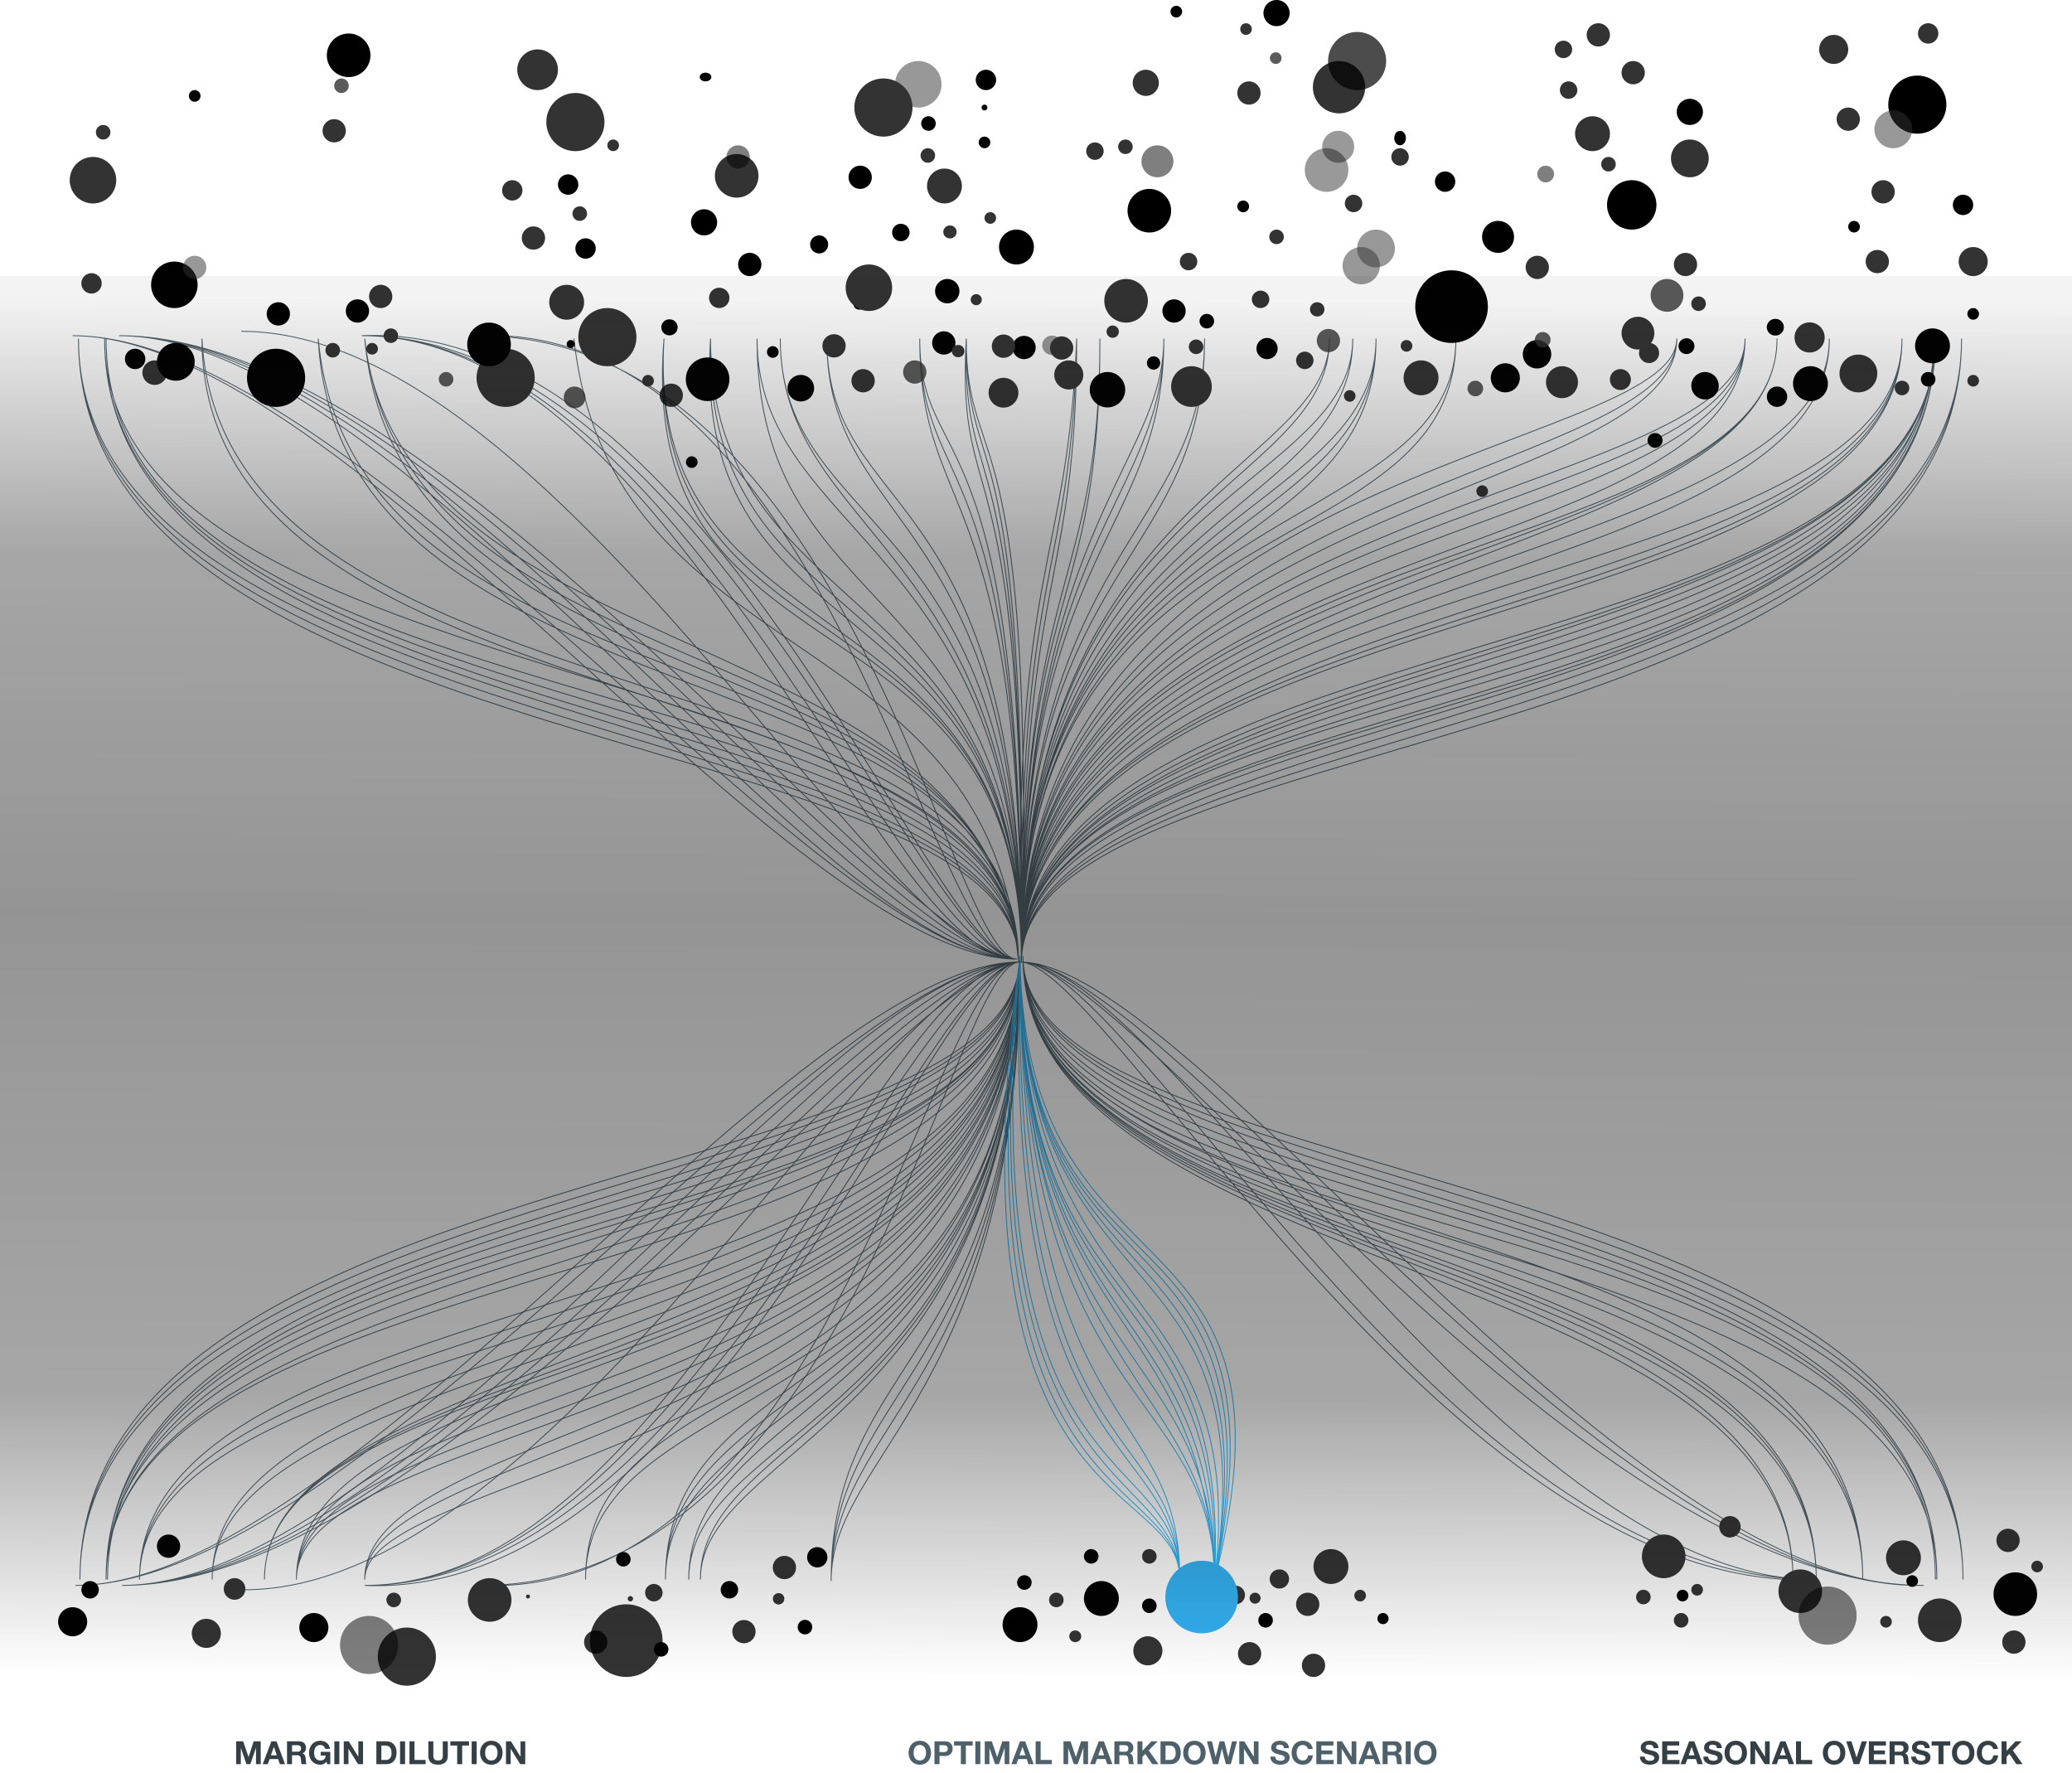 <svg width="713" height="610" fill="none" xmlns="http://www.w3.org/2000/svg"><path d="M27.5 543.5C27.5 397 351 410.5 351 329M27.5 543.5C27.5 402 351 413.5 351 329M27.5 543.5C27.5 407 351 416.5 351 329M36.5 543.5C36.5 403 351 423 351 329M36.5 543.5C36.5 405.5 351 428 351 329M36.5 543.5C36.5 418 351 436.5 351 329M37 543.5c0-136.803 314-109 314-214.5M27.5 543.5C27.5 397 351 410.5 351 329M27.5 543.5C27.5 402 351 413.5 351 329M27.5 543.5C27.5 407 351 416.5 351 329M36.5 543.5C36.5 403 351 423 351 329M36.5 543.5C36.5 405.5 351 428 351 329M36.5 543.5C36.5 418 351 436.5 351 329M37 543.5c0-131 314-109 314-214.5M36.5 543.5C36.5 426 351 440.5 351 329M36.5 543.5C36.5 426.5 351 449 351 329M27.5 543.5C27.5 397 351 410.5 351 329M27.5 543.5C27.5 402 351 413.5 351 329M27.5 543.5C27.5 407 351 416.5 351 329M48 543.5c0-106 303-84.5 303-214.5M48 543.5c0-98 303-81.5 303-214.5m-65 215c0-79.184 65-74.674 65-215m-65 215c0-68.159 65-71.165 65-215m-65 215c0-68.159 65-71.165 65-215m-65 215c0-56.632 65-67.657 65-215m-65 215c0-44.103 65-65.152 65-215M48 543.5c0-92 303-76 303-214.5M48 543.5c0-92 303-76 303-214.5M73 543.5c0-92 278-76 278-214.5M73 543.5C73 461 351 469 351 329M91 543.5C91 461 351 469 351 329M91 543.5c0-82.5 260-68 260-214.5M91 543.5c0-82.5 260-63 260-214.5M102 543.5c0-82.5 249-63 249-214.5M102 543.5C102 470 351 486 351 329M102 543.5C102 478 351 489 351 329M102 543.5c0-58 249-52.5 249-214.5M125.5 543.5c0-58 225.5-52.5 225.5-214.5M125.5 543.5c0-50 225.5-49 225.5-214.5M125.5 543.5c0-50 225.5-49 225.5-214.5M125.5 543.5c0-40 225.5-43 225.5-214.5M201.5 543.5c0-71.5 149.5-51 149.5-214.5M201.5 543.5c0-82 149.5-51 149.5-214.5M229 543.5c0-82 122-58.5 122-214.5M229 543.5C229 471 351 485 351 329M229 543.5C229 480 351 485 351 329M237 543.5C237 480 351 485 351 329M237 543.5c0-53 114-55 114-214.5M241 543.5c0-53 110-55 110-214.5M241 543.5c0-45.5 110-55 110-214.5" stroke="#4E616B" stroke-width=".3"/><path d="M418 543.5c0-98-67-81.5-67-214.5m67 214.5c3-106-67-81.5-67-214.5m67 214.5c5.202-112.353-67.386-81.468-67-214.5m67 214.5c0-82.5-67-71-67-214.5m67 214.5c0-68-67-71-67-214.5m67 214.5C430.5 438 351.5 456 351 329m67 214.5c19-122-66.5-87.5-67-214.5m67 214.5c21.5-128-66.5-87.5-67-214.5m67 214.5C443 410 351.5 456 351 329m67 214.5c28.5-137-66.5-87.5-67-214.5m67 214.5c34-134-65.5-91-67-214.5m67 214.5C413.5 446 351 462 351 329m67 214.5C417 476 351 486 351 329m55 214.5c0-64-55-46-55-214.5m55 214.5c0-56.5-58-34-55-214.5m55 214.5c-1-52-61.5-34.5-55-214.5m55 214.5c0-48-71.5-24.5-55-214.5m55 214.5c0-41-74.5-25.5-55-214.5m55 214.5c0-38-77.5-21-55-214.5m55 214.5c0-36-81.5-19-55-214.5" stroke="#32B2F3" stroke-width=".3"/><path d="M624.5 543.5C517 543.5 398.5 331 351 331m309 214.5C552.5 545.5 398.5 331 351 331m309 214.5C557.5 545.5 408 331 351 331m311 214.5C543 545.5 389.5 331 351 331m273.5 212.5c-126 0-235-212.5-273.5-212.5m273.5 212.5C500 548.5 380.5 331 351 331M125.5 545.5C233 545.5 303.5 331 351 331M42 545.5c107.5 0 261.5-214.5 309-214.5M84 547c107.5 0 219.5-216 267-216M42 545.5c102.5 0 252-214.5 309-214.5M42 545.5c97 0 242.5-214.5 309-214.5M26 545.5c97 0 258.5-214.5 325-214.5M26 545.5c94 0 248-214.5 325-214.5M42 545.5c111.5 0 270.5-214.5 309-214.5M125.5 545.5C236 545.5 312.5 331 351 331M125.5 545.5c117 0 194-214.5 225.5-214.5M125.5 545.5c120 5 196-214.5 225.5-214.5M165.5 545.5c120 5 156-214.5 185.5-214.5M165.5 545.5C294 545.5 327.5 331 351 331m324.5 212.5C675.5 397 352 410.5 352 329m323.5 214.5C675.5 402 352 413.5 352 329m323.5 214.5C675.5 407 352 416.5 352 329m314.5 214.5C666.5 403 352 423 352 329m314.5 214.5C666.5 405.5 352 428 352 329m314.5 214.5C666.5 418 352 436.5 352 329m314 214.5c0-136.803-314-109-314-214.5m289 214.5c0-136.803-289-109-289-214.5m289 214.5c0-130-289-105.5-289-214.5m289 214.5C641 420 352 438 352 329m273 214.5C625 420 352 438 352 329m273 214.5C625 424 352 438 352 329m273 214.5C625 429 352 438 352 329m265 214.5C617 429 352 438 352 329m265 214.5C617 434 352 439 352 329m323-212.5c0 146.5-323.5 133-323.5 214.5M675 116.5c0 141.5-323.5 130-323.5 214.5M675 116.5c0 136.5-323.5 127-323.5 214.5M666 116.5C666 257 351.5 237 351.5 331M666 116.5c0 138-314.5 115.5-314.5 214.5M666 116.5c0 125.5-314.5 107-314.5 214.5m314-214.5c0 136.803-314 109-314 214.5M675 116.5c0 146.5-323.5 133-323.5 214.5M675 116.5c0 141.5-323.5 130-323.5 214.5M675 116.5c0 136.5-323.5 127-323.5 214.5M666 116.5C666 257 351.5 233 351.5 331M666 116.5c0 138-314.5 115.5-314.5 214.5M666 116.5C664.5 239 351.5 220.5 351.5 331m314-214.5c0 131-314 109-314 214.5M666 116.5c0 117.5-314.5 103-314.5 214.5M666 116.5c0 117.5-314.5 99-314.5 214.5M666 116.5c0 117-314.5 94.5-314.5 214.5M675 116.5c0 146.5-323.5 133-323.5 214.5M675 116.5c0 141.5-323.5 130-323.5 214.5M675 116.5c0 136.5-323.5 127-323.5 214.5m303-214.5c0 106-303 84.5-303 214.5m303-214.5c0 103-304 83-303 214.5m303-214.5c0 98-303 81.5-303 214.5m27-214.5c0 98-27 81.5-27 214.5m27-214.5c0 88-27 78.5-27 214.5m19-214.5c0 88-19 78.5-19 214.5m19-214.5c-1.5 84-20.5 77-19 214.5m19-214.5c-3 79.5-22.5 78-19 214.5m63-214.5c0 79-63 74.5-63 214.5m63-214.5c0 68-63 71-63 214.5m-91-214.5c0 98 91 81.5 91 214.5m-107-214.5c0 98 107 81.5 107 214.5m-107-214.5c-3 106 107 81.5 107 214.5m-107-214.5c-7 112.5 107 81.5 107 214.5m-123-214.5c-7 112.5 123 81.5 123 214.5m-123-214.5C221 235 351.5 198 351.5 331m-123-214.5c-10 123 123 82.5 123 214.5m-91-214.5c0 68 91 71 91 214.5m-83-214.5c0 68 83 71 83 214.5m-83-214.5c0 68 83 57.5 83 214.5m-67-214.5c0 68 67 57.5 67 214.5m-67-214.5c0 64 67 46 67 214.5m-35-214.5c0 64 35 46 35 214.5m-35-214.5c0 56.5 35 32 35 214.5m-35-214.5c0 48 35 20 35 214.5m-19-214.5c0 54 21 18.5 19 214.5m-19-214.5c0 48.5 24 20 19 214.5m-19-214.5c-1.5 59.5 20.5 23 19 214.5m-19-214.5c-3.5 64 20.5 29 19 214.5m49-214.5c0 68-49 71-49 214.5m49-214.5c0 56.5-49 67.5-49 214.5m49-214.5c0 44-49 65-49 214.5m303-214.5c0 92-303 76-303 214.5m303-214.5c0 92-303 76-303 214.5m278-214.5c0 92-278 76-278 214.5m278-214.5c0 82.5-278 74.5-278 214.5m260-214.5c0 82.5-260 74.5-260 214.5m260-214.5c0 82.5-260 68-260 214.5m260-214.5c0 82.5-260 63-260 214.5m249-214.5c0 82.5-249 63-249 214.5m249-214.5c0 73.5-249 57.5-249 214.5m249-214.5c0 65.5-249 54.5-249 214.5m249-214.5c0 58-249 52.5-249 214.5M577 116.5c0 58-225.5 52.5-225.5 214.5M577 116.5c0 50-225.5 49-225.5 214.5M577 116.5c0 50-225.5 49-225.5 214.5M577 116.5c0 40-225.5 43-225.5 214.5M501 116.5c0 71.5-149.5 51-149.5 214.5M501 116.5c0 82-149.5 51-149.5 214.5m122-214.5c0 82-122 58.5-122 214.5m122-214.5c0 72.5-122 58.5-122 214.5m122-214.5c0 63.5-122 58.5-122 214.5m114-214.5c0 63.5-114 58.5-114 214.5m114-214.5c0 53-114 55-114 214.5m106-214.5c0 53-106 55-106 214.5m106-214.5c0 45.5-106 55-106 214.5M27 116.5C27 263 350.5 249.5 350.5 331M27 116.5C27 258 350.5 246.5 350.5 331M27 116.5C27 253 350.5 243.5 350.5 331M36 116.5C36 257 350.5 237 350.5 331M36 116.5C36 254.5 350.5 232 350.5 331M36 116.5C36 242 350.5 223.5 350.5 331m-314-214.5c0 136.803 314 109 314 214.5m-281-214.5c0 136.803 281 109 281 214.5m-281-214.5c7 135.5 281 104.5 281 214.5m-241-214.5c7 135.5 241 104.5 241 214.5m-241-214.5c12 132 234 98.5 241 214.5m-225-214.5c12 132 218 98.5 225 214.5m-225-214.5C140 243 340.5 212 350.5 331m-225-214.5C138 232 340.5 212 350.5 331m-153-214.5C210 232 340.5 212 350.5 331m-226-215.5C232 115.5 302.5 330 350 330M41 115.5c107.5 0 261.5 214.5 309 214.5M83 114c107.5 0 219.5 216 267 216M41 115.5c102.5 0 252 214.5 309 214.5M41 115.5c97 0 242.5 214.5 309 214.5M25 115.5c97 0 258.5 214.5 325 214.5M25 115.5c94 0 248 214.5 325 214.5M41 115.5c111.5 0 270.5 214.5 309 214.5M124.5 115.5C235 115.5 311.5 330 350 330M124.5 115.5c117 0 194 214.5 225.5 214.5M124.5 115.5c120-5 196 214.5 225.5 214.5M164.5 115.5c120-5 156 214.5 185.5 214.5M164.5 115.5C293 115.5 326.5 330 350 330" stroke="#4E616B" stroke-width=".3"/><path d="M436.009 123.568a3.64 3.64 0 003.643-3.639 3.64 3.64 0 00-3.643-3.639 3.64 3.64 0 00-3.643 3.639 3.64 3.64 0 003.643 3.639z" fill="#000"/><path opacity=".8" d="M464.465 138.227c1.098 0 1.989-.89 1.989-1.987a1.989 1.989 0 00-3.978 0c0 1.097.89 1.987 1.989 1.987zm99.176-17.958a5.638 5.638 0 005.641-5.635 5.638 5.638 0 00-5.641-5.634 5.638 5.638 0 00-5.641 5.634 5.638 5.638 0 005.641 5.635z" fill="#000"/><path opacity=".8" d="M573.641 107.269a5.638 5.638 0 005.641-5.635A5.638 5.638 0 00573.641 96a5.637 5.637 0 00-5.641 5.634 5.638 5.638 0 005.641 5.635z" fill="#333"/><path d="M352.39 123.565a4 4 0 100-8 4 4 0 000 8zM404 111a4 4 0 100-8 4 4 0 000 8z" fill="#000"/><path d="M345.313 119.992a.884.884 0 10.003-1.767.884.884 0 00-.003 1.767z" fill="#FF562A"/><path d="M580.363 121.818a2.711 2.711 0 002.713-2.709 2.712 2.712 0 00-2.713-2.71 2.71 2.71 0 100 5.419z" fill="#000"/><path d="M484.002 121a2.001 2.001 0 002.003-2c0-1.105-.897-2-2.003-2a2 2 0 100 4zm-261 12a2.001 2.001 0 002.003-2c0-1.105-.897-2-2.003-2a2 2 0 100 4z" fill="#333"/><path d="M346.024 121.59a1.397 1.397 0 10.001-2.795 1.397 1.397 0 00-.001 2.795z" fill="#FF562A"/><path d="M326.893 82.026a2.22 2.22 0 100-4.438 2.22 2.22 0 100 4.438z" fill="#333"/><path d="M527.908 121.729a1.838 1.838 0 10.002-3.676 1.838 1.838 0 00-.002 3.676z" fill="#00A4FF"/><path d="M396.949 127.174a2.284 2.284 0 002.285-2.282 2.284 2.284 0 00-4.569 0 2.283 2.283 0 002.284 2.282z" fill="#000"/><path opacity=".5" d="M468.422 97.83a6.418 6.418 0 006.422-6.415A6.418 6.418 0 00468.422 85 6.418 6.418 0 00462 91.415a6.418 6.418 0 006.422 6.414z" fill="#333"/><path opacity=".5" d="M473.5 92a6.5 6.5 0 100-13 6.5 6.5 0 000 13z" fill="#333"/><path d="M114.046 120.756a.864.864 0 100-1.728.864.864 0 000 1.728z" fill="#32B2F3"/><path d="M569.532 154.059a2.53 2.53 0 100-5.059 2.53 2.53 0 100 5.059z" fill="#000"/><path d="M168.467 120.396a.776.776 0 100-1.552.776.776 0 000 1.552z" fill="#FFBA2F"/><path d="M310 83a3 3 0 100-6 3 3 0 000 6z" fill="#000"/><path d="M345.313 119.975a.867.867 0 100-1.733.867.867 0 000 1.733z" fill="#32B2F3"/><path d="M586.721 137.431a4.718 4.718 0 004.721-4.715 4.718 4.718 0 00-4.721-4.716 4.718 4.718 0 00-4.721 4.716 4.718 4.718 0 004.721 4.715z" fill="#000"/><path d="M622.703 121.292a5.186 5.186 0 005.189-5.184 5.186 5.186 0 00-5.189-5.183 5.187 5.187 0 00-5.189 5.183 5.187 5.187 0 005.189 5.184z" fill="#333"/><path d="M196.388 119.773a1.387 1.387 0 10.002-2.774 1.387 1.387 0 00-.002 2.774z" fill="#000"/><path d="M183.568 85.9a4.002 4.002 0 004.005-3.999c0-2.21-1.793-4-4.005-4a4.002 4.002 0 00-4.004 4c0 2.21 1.793 4 4.004 4z" fill="#333"/><path d="M381.098 140.182a6.095 6.095 0 006.098-6.091 6.095 6.095 0 00-6.098-6.091 6.094 6.094 0 00-6.098 6.091 6.094 6.094 0 006.098 6.091z" fill="#000"/><path d="M346.024 121.698a1.504 1.504 0 10.001-3.009 1.504 1.504 0 00-.001 3.009z" fill="#00A4FF"/><path d="M567.461 124.915a3.46 3.46 0 003.462-3.458 3.46 3.46 0 00-3.462-3.457 3.46 3.46 0 00-3.461 3.457 3.46 3.46 0 003.461 3.458z" fill="#333"/><path d="M528.909 126.783a4.893 4.893 0 004.896-4.891 4.894 4.894 0 00-4.896-4.891 4.894 4.894 0 00-4.897 4.891 4.893 4.893 0 004.897 4.891z" fill="#000"/><path opacity=".8" d="M365.317 123.743a4 4 0 100-8 4 4 0 000 8z" fill="#000"/><path opacity=".8" d="M314.778 132a4 4 0 100-8 4 4 0 000 8z" fill="#333"/><path d="M114.503 123a2.502 2.502 0 002.503-2.5c0-1.381-1.121-2.5-2.503-2.5a2.502 2.502 0 00-2.503 2.5c0 1.381 1.121 2.5 2.503 2.5z" fill="#333"/><path d="M415.278 113a2.5 2.5 0 100-5 2.5 2.5 0 000 5z" fill="#000"/><path opacity=".5" d="M531.882 62.758a2.881 2.881 0 002.883-2.879A2.881 2.881 0 00531.882 57 2.881 2.881 0 00529 59.88a2.88 2.88 0 002.882 2.878z" fill="#000"/><path d="M580 95a4 4 0 100-8 4 4 0 000 8z" fill="#333"/><path opacity=".8" d="M507.682 136.358a2.68 2.68 0 002.682-2.679 2.68 2.68 0 00-2.682-2.679 2.68 2.68 0 00-2.682 2.679 2.68 2.68 0 002.682 2.679zm-309.949 4.101a3.732 3.732 0 003.734-3.73 3.732 3.732 0 00-3.734-3.729 3.732 3.732 0 00-3.733 3.729c0 2.06 1.672 3.73 3.733 3.73z" fill="#333"/><path opacity=".8" d="M231 140a4 4 0 100-8 4 4 0 000 8z" fill="#000"/><path d="M335.937 105.008a1.9 1.9 0 10.002-3.8 1.9 1.9 0 00-.002 3.8z" fill="#333"/><path d="M427.801 73.041a2.022 2.022 0 002.023-2.02 2.022 2.022 0 00-4.046 0c0 1.116.906 2.02 2.023 2.02z" fill="#000"/><path d="M345.313 123.115a4.009 4.009 0 004.011-4.006 4.009 4.009 0 00-4.011-4.006 4.008 4.008 0 00-4.01 4.006 4.008 4.008 0 004.01 4.006z" fill="#333"/><path opacity=".8" d="M297.005 135a4.002 4.002 0 004.004-4c0-2.209-1.793-4-4.004-4a4.003 4.003 0 00-4.005 4c0 2.209 1.793 4 4.005 4z" fill="#000"/><path d="M173.005 128a4.002 4.002 0 004.004-4c0-2.209-1.793-4-4.004-4a4.003 4.003 0 00-4.005 4c0 2.209 1.793 4 4.005 4z" fill="#333"/><path opacity=".5" d="M361.978 122.133a3.327 3.327 0 100-6.652 3.328 3.328 0 00-3.33 3.326 3.328 3.328 0 003.33 3.326z" fill="#333"/><path d="M295.626 106.542a2 2 0 10.001-3.999 2 2 0 00-.001 3.999z" fill="#000"/><path opacity=".8" d="M530.909 119.544a2.653 2.653 0 002.655-2.652 2.653 2.653 0 00-2.655-2.652 2.653 2.653 0 100 5.304z" fill="#333"/><path opacity=".8" d="M382.896 116.231a2.116 2.116 0 10-2.118-2.116c0 1.169.948 2.116 2.118 2.116z" fill="#000"/><path d="M387.5 111a7.5 7.5 0 100-15 7.5 7.5 0 000 15z" fill="#333"/><path opacity=".8" d="M457.13 121.183a4 4 0 100-8 4 4 0 000 8z" fill="#333"/><path d="M433.778 106a3 3 0 100-6 3 3 0 000 6z" fill="#333"/><path d="M281.882 87.201a3.102 3.102 0 003.104-3.1A3.102 3.102 0 00281.882 81a3.102 3.102 0 00-3.104 3.1 3.102 3.102 0 003.104 3.101z" fill="#000"/><path d="M646 94a4 4 0 100-8 4 4 0 000 8z" fill="#333"/><path d="M324.778 122a4 4 0 100-8 4 4 0 000 8z" fill="#000"/><path d="M329.704 122.9a2.098 2.098 0 100-4.194 2.098 2.098 0 100 4.194zM287 123a4 4 0 100-8 4 4 0 000 8zm124.59-1.178a2.5 2.5 0 100-5 2.5 2.5 0 000 5zm-66.276 18.423a5.126 5.126 0 005.128-5.123 5.125 5.125 0 00-5.128-5.122 5.124 5.124 0 00-5.128 5.122 5.125 5.125 0 005.128 5.123z" fill="#333"/><path d="M265.926 123.11a2.002 2.002 0 10-2.003-2.001c0 1.105.897 2.001 2.003 2.001z" fill="#000"/><path d="M199.503 76a2.502 2.502 0 002.503-2.5c0-1.38-1.121-2.5-2.503-2.5A2.502 2.502 0 00197 73.5c0 1.38 1.121 2.5 2.503 2.5z" fill="#333"/><path d="M230.423 115.388a2.758 2.758 0 002.76-2.757 2.758 2.758 0 00-2.76-2.756 2.758 2.758 0 100 5.513zm380.493.053a2.857 2.857 0 100-5.712 2.857 2.857 0 100 5.712zm-284.949-11.072a4.187 4.187 0 004.19-4.184 4.187 4.187 0 00-4.19-4.185 4.187 4.187 0 00-4.189 4.185 4.187 4.187 0 004.189 4.184z" fill="#000"/><path d="M53.225 132.441a4.223 4.223 0 004.225-4.221c0-2.33-1.891-4.22-4.225-4.22A4.223 4.223 0 0049 128.22a4.223 4.223 0 004.225 4.221zm400-23.554a2.445 2.445 0 100-4.887 2.445 2.445 0 00-2.447 2.444 2.445 2.445 0 002.447 2.443z" fill="#333"/><path d="M275.571 138.131a4.568 4.568 0 004.571-4.565 4.569 4.569 0 00-4.571-4.566 4.568 4.568 0 00-4.571 4.566 4.568 4.568 0 004.571 4.565zM123 111a4 4 0 100-8 4 4 0 000 8z" fill="#000"/><path d="M131 106a4 4 0 100-8 4 4 0 000 8z" fill="#333"/><path d="M95.778 112a4 4 0 100-8 4 4 0 000 8z" fill="#000"/><path d="M409 93a3 3 0 100-6 3 3 0 000 6zm270.002 40a2 2 0 100-4 2 2 0 100 4z" fill="#333"/><path d="M679.002 110a2 2 0 100-4 2 2 0 100 4z" fill="#000"/><path d="M631 22a5 5 0 100-10 5 5 0 000 10z" fill="#333"/><path d="M119.972 26.53c4.147 0 7.508-3.358 7.508-7.5 0-4.142-3.361-7.5-7.508-7.5s-7.509 3.358-7.509 7.5c0 4.142 3.362 7.5 7.509 7.5z" fill="#000"/><path opacity=".8" d="M153.503 133a2.502 2.502 0 002.503-2.5c0-1.381-1.121-2.5-2.503-2.5a2.502 2.502 0 00-2.503 2.5c0 1.381 1.121 2.5 2.503 2.5zm-36-101a2.502 2.502 0 002.503-2.5c0-1.38-1.121-2.5-2.503-2.5A2.502 2.502 0 00115 29.5c0 1.38 1.121 2.5 2.503 2.5z" fill="#333"/><path d="M548 52a6 6 0 100-12 6 6 0 000 12z" fill="#333"/><path d="M665 125a6 6 0 100-12 6 6 0 000 12zm-42 13a6 6 0 100-12 6 6 0 000 12zm15-58a2 2 0 100-4 2 2 0 000 4z" fill="#000"/><path opacity=".5" d="M398.278 61a5.5 5.5 0 100-11 5.5 5.5 0 000 11z" fill="#000"/><path d="M211 52a2 2 0 100-4 2 2 0 000 4zm346.601 82.195a3.6 3.6 0 003.602-3.598 3.6 3.6 0 00-3.602-3.597 3.6 3.6 0 00-3.601 3.597 3.6 3.6 0 003.601 3.598zM174 140c5.523 0 10-4.477 10-10s-4.477-10-10-10-10 4.477-10 10 4.477 10 10 10z" fill="#333"/><path d="M168.287 126c4.146 0 7.508-3.358 7.508-7.5 0-4.142-3.362-7.5-7.508-7.5-4.147 0-7.509 3.358-7.509 7.5 0 4.142 3.362 7.5 7.509 7.5zm170.991-95a3.5 3.5 0 100-7 3.5 3.5 0 000 7zM46.5 127a3.5 3.5 0 100-7 3.5 3.5 0 000 7z" fill="#000"/><path d="M134.5 118a2.5 2.5 0 100-5 2.5 2.5 0 000 5zM489 136a6 6 0 100-12 6 6 0 000 12z" fill="#333"/><path d="M349.778 91a6 6 0 100-12 6 6 0 000 12z" fill="#000"/><path opacity=".8" d="M429.778 36a4 4 0 100-8 4 4 0 000 8z" fill="#000"/><path d="M518 135a5 5 0 10-.001-10.001A5 5 0 00518 135z" fill="#000"/><path d="M185 31a7 7 0 100-14 7 7 0 000 14zm191.778 24a3 3 0 100-6 3 3 0 000 6z" fill="#333"/><path opacity=".4" d="M460.5 56a5.5 5.5 0 100-11 5.5 5.5 0 000 11z" fill="#000"/><path opacity=".8" d="M679 95a5 5 0 100-10 5 5 0 000 10z" fill="#000"/><path d="M675.5 74a3.5 3.5 0 100-7 3.5 3.5 0 000 7z" fill="#000"/><path d="M481.778 57a3 3 0 100-6 3 3 0 000 6zm-87.5-24a4.5 4.5 0 100-9 4.5 4.5 0 000 9zM538 20a3 3 0 100-6 3 3 0 000 6z" fill="#333"/><path d="M515.5 87a5.5 5.5 0 100-11 5.5 5.5 0 000 11zm-196-42a2.5 2.5 0 100-5 2.5 2.5 0 000 5z" fill="#000"/><path d="M319.278 56a2.5 2.5 0 100-5 2.5 2.5 0 000 5z" fill="#333"/><path d="M95 140c5.523 0 10-4.477 10-10s-4.477-10-10-10-10 4.477-10 10 4.477 10 10 10zm106.5-51a3.5 3.5 0 100-7 3.5 3.5 0 000 7zm-6-22a3.5 3.5 0 100-7 3.5 3.5 0 000 7z" fill="#000"/><path d="M31.5 101a3.5 3.5 0 100-7 3.5 3.5 0 000 7z" fill="#333"/><path d="M611.5 140a3.5 3.5 0 100-7 3.5 3.5 0 000 7zm-50-61a8.5 8.5 0 100-17 8.5 8.5 0 000 17z" fill="#000"/><path style="mix-blend-mode:screen" d="M242.778 28c1.105 0 2-.672 2-1.5s-.895-1.5-2-1.5c-1.104 0-2 .672-2 1.5s.896 1.5 2 1.5z" fill="url(#paint0_radial)"/><path opacity=".8" d="M176.278 69a3.5 3.5 0 100-7 3.5 3.5 0 000 7z" fill="#000"/><path d="M338.778 51a2 2 0 100-4 2 2 0 000 4z" fill="#000"/><path style="mix-blend-mode:screen" d="M338.778 38a1 1 0 100-2 1 1 0 000 2z" fill="url(#paint1_radial)"/><path d="M35.5 48a2.5 2.5 0 100-5 2.5 2.5 0 000 5zM550 16a4 4 0 100-8 4 4 0 000 8z" fill="#333"/><path d="M67 35a2 2 0 100-4 2 2 0 000 4zM439.278 9a4.5 4.5 0 100-9 4.5 4.5 0 000 9z" fill="#000"/><path d="M510 171a2 2 0 10.001-3.999A2 2 0 00510 171z" fill="#333"/><path opacity=".8" d="M539.778 34a3 3 0 100-6 3 3 0 000 6z" fill="#000"/><path opacity=".4" d="M456.5 66a7.5 7.5 0 100-15 7.5 7.5 0 000 15z" fill="#000"/><path d="M128 122a2 2 0 10.001-3.999A2 2 0 00128 122zm321 5a3 3 0 100-6 3 3 0 000 6zM428.778 12a2 2 0 100-4 2 2 0 000 4zm-41.5 41a2.5 2.5 0 100-5 2.5 2.5 0 000 5z" fill="#333"/><path d="M499.5 118c6.904 0 12.5-5.596 12.5-12.5S506.404 93 499.5 93 487 98.596 487 105.5s5.596 12.5 12.5 12.5zm160.278-72c5.523 0 10-4.477 10-10s-4.477-10-10-10-10 4.477-10 10 4.477 10 10 10z" fill="#000"/><path style="mix-blend-mode:screen" d="M238 161a2 2 0 10.001-3.999A2 2 0 00238 161z" fill="url(#paint2_radial)"/><path style="mix-blend-mode:screen" d="M404.778 6a2 2 0 100-4 2 2 0 000 4z" fill="url(#paint3_radial)"/><path opacity=".8" d="M465.778 73a3 3 0 100-6 3 3 0 000 6z" fill="#000"/><path d="M340.778 77a2 2 0 100-4 2 2 0 000 4z" fill="#333"/><path style="mix-blend-mode:screen" d="M481.778 50c1.105 0 2-1.12 2-2.5s-.895-2.5-2-2.5c-1.104 0-2 1.12-2 2.5s.896 2.5 2 2.5z" fill="url(#paint4_radial)"/><path d="M529 96a4 4 0 100-8 4 4 0 000 8z" fill="#333"/><path opacity=".5" d="M316 37a8 8 0 100-16 8 8 0 000 16z" fill="#333"/><path d="M299 107a8 8 0 100-16 8 8 0 000 16zm-45.5-39a7.5 7.5 0 100-15 7.5 7.5 0 000 15z" fill="#333"/><path opacity=".5" d="M254 58a4 4 0 100-8 4 4 0 000 8z" fill="#000"/><path d="M32 70a8 8 0 100-16 8 8 0 000 16z" fill="#333"/><path d="M60 106a8 8 0 100-16 8 8 0 000 16z" fill="#000"/><path opacity=".5" d="M67 96a4 4 0 100-8 4 4 0 000 8z" fill="#333"/><path d="M296 65a4 4 0 100-8 4 4 0 000 8zm-52.5 73a7.5 7.5 0 100-15 7.5 7.5 0 000 15z" fill="#000"/><path d="M537.5 137a5.5 5.5 0 100-11 5.5 5.5 0 100 11zm44-76a6.5 6.5 0 100-13 6.5 6.5 0 000 13z" fill="#333"/><path d="M60.5 131a6.5 6.5 0 100-13 6.5 6.5 0 000 13zm521-88a4.5 4.5 0 100-9 4.5 4.5 0 000 9z" fill="#000"/><path d="M304 47c5.523 0 10-4.477 10-10s-4.477-10-10-10-10 4.477-10 10 4.477 10 10 10zm-106 5c5.523 0 10-4.477 10-10s-4.477-10-10-10-10 4.477-10 10 4.477 10 10 10zm11 74c5.523 0 10-4.477 10-10s-4.477-10-10-10-10 4.477-10 10 4.477 10 10 10zm201 14a7 7 0 100-14 7 7 0 000 14zm-85-70a6 6 0 100-12 6 6 0 000 12zm-130 40a6 6 0 100-12 6 6 0 000 12zm468.5-95a3.5 3.5 0 100-7 3.5 3.5 0 000 7zm-416 91a3.5 3.5 0 100-7 3.5 3.5 0 000 7zM562 29a4 4 0 100-8 4 4 0 000 8zm74 16a4 4 0 100-8 4 4 0 000 8zm-82.5 14a2.5 2.5 0 100-5 2.5 2.5 0 000 5zm31 48a2.5 2.5 0 100-5 2.5 2.5 0 000 5z" fill="#333"/><path d="M663.5 133a2.5 2.5 0 100-5 2.5 2.5 0 000 5z" fill="#000"/><path d="M367.778 134a5 5 0 100-10 5 5 0 000 10z" fill="#333"/><path d="M242.278 81a4.5 4.5 0 100-9 4.5 4.5 0 000 9zm255-15a3.5 3.5 0 100-7 3.5 3.5 0 000 7z" fill="#000"/><path d="M115 49a4 4 0 100-8 4 4 0 000 8z" fill="#333"/><path d="M258 95a4 4 0 100-8 4 4 0 000 8z" fill="#000"/><path d="M460.778 39a9 9 0 009-9 9 9 0 10-9 9z" fill="#333"/><path opacity=".7" d="M467 31c5.523 0 10-4.477 10-10s-4.477-10-10-10-10 4.477-10 10 4.477 10 10 10z" fill="#000"/><path opacity=".8" d="M439.278 84a2.5 2.5 0 100-5 2.5 2.5 0 000 5z" fill="#000"/><path opacity=".8" d="M439 22a2 2 0 100-4 2 2 0 000 4z" fill="#333"/><path d="M395.5 80a7.5 7.5 0 100-15 7.5 7.5 0 000 15z" fill="#000"/><path d="M639.5 135a6.5 6.5 0 100-13 6.5 6.5 0 000 13z" fill="#333"/><path opacity=".5" d="M651.5 51a6.5 6.5 0 100-13 6.5 6.5 0 000 13z" fill="#333"/><path d="M648 70a4 4 0 100-8 4 4 0 000 8zm6.5 66a2.5 2.5 0 100-5 2.5 2.5 0 000 5zM425.205 545.596a3.204 3.204 0 013.206 3.202 3.204 3.204 0 01-3.206 3.202 3.204 3.204 0 01-3.205-3.202 3.204 3.204 0 013.205-3.202z" fill="#333"/><path d="M251 544a3 3 0 110 6 3 3 0 010-6z" fill="#000"/><path d="M71 557a5 5 0 110 10 5 5 0 010-10z" fill="#333"/><path d="M25 553a5 5 0 110 10 5 5 0 010-10zm83 2a5 5 0 11-.001 10.001A5 5 0 01108 555z" fill="#000"/><path d="M216.919 549.165a.918.918 0 110 1.836.918.918 0 010-1.836zm50.992-.984a1.91 1.91 0 11.003 3.817 1.91 1.91 0 01-.003-3.817zM565.503 547a2.502 2.502 0 012.503 2.5c0 1.381-1.121 2.5-2.503 2.5a2.502 2.502 0 01-2.503-2.5c0-1.381 1.121-2.5 2.503-2.5zM468 547a2 2 0 11.001 3.999A2 2 0 01468 547z" fill="#333"/><path d="M579.002 547c1.106 0 2.003.895 2.003 2s-.897 2-2.003 2a2 2 0 110-4z" fill="#000"/><path d="M370.01 561a2.008 2.008 0 110 4.015 2.008 2.008 0 110-4.015z" fill="#333"/><path d="M435.503 555a2.502 2.502 0 012.503 2.5c0 1.381-1.121 2.5-2.503 2.5a2.502 2.502 0 01-2.503-2.5c0-1.381 1.121-2.5 2.503-2.5z" fill="#000"/><path d="M133.761 549.481a.76.76 0 11.001 1.519.76.76 0 01-.001-1.519zm47.922-.845a.682.682 0 110 1.364.682.682 0 010-1.364zm86.203-.403c1.041 0 1.886.843 1.886 1.883a1.885 1.885 0 01-1.886 1.884 1.884 1.884 0 110-3.767zM572.5 528a7.5 7.5 0 110 15 7.5 7.5 0 010-15zm95 22a7.5 7.5 0 110 15 7.5 7.5 0 010-15zM655 530a6 6 0 110 12 6 6 0 010-12z" fill="#333"/><path d="M693.5 541a7.5 7.5 0 110 15 7.5 7.5 0 010-15z" fill="#000"/><path d="M691 526a4 4 0 110 8 4 4 0 010-8zm2 35a4 4 0 110 8 4 4 0 010-8zm-261.111-13c1.044 0 1.89.845 1.89 1.887a1.888 1.888 0 01-1.89 1.887 1.888 1.888 0 01-1.889-1.887c0-1.042.846-1.887 1.889-1.887zm8.4-8a3.287 3.287 0 013.289 3.285 3.287 3.287 0 01-3.289 3.285 3.286 3.286 0 110-6.57zM225 545a3 3 0 110 6 3 3 0 010-6zm359.002 0c1.106 0 2.003.895 2.003 2s-.897 2-2.003 2a2 2 0 110-4zm65 11c1.106 0 2.003.895 2.003 2s-.897 2-2.003 2a2 2 0 110-4z" fill="#333"/><path d="M658.002 542c1.106 0 2.003.895 2.003 2s-.897 2-2.003 2a2 2 0 110-4z" fill="#000"/><path d="M701.002 537c1.106 0 2.003.895 2.003 2s-.897 2-2.003 2a2 2 0 110-4z" fill="#333"/><path d="M58 528a4 4 0 110 8 4 4 0 010-8zm417.916 27a1.914 1.914 0 11-1.916 1.914c0-1.057.858-1.914 1.916-1.914z" fill="#000"/><path d="M135.5 548a2.5 2.5 0 110 5 2.5 2.5 0 010-5z" fill="#333"/><path d="M395.503 550a2.502 2.502 0 012.503 2.5c0 1.381-1.121 2.5-2.503 2.5a2.502 2.502 0 01-2.503-2.5c0-1.381 1.121-2.5 2.503-2.5z" fill="#000"/><path d="M595.301 521.638a3.683 3.683 0 013.685 3.681 3.683 3.683 0 01-3.685 3.681 3.683 3.683 0 01-3.685-3.681 3.683 3.683 0 013.685-3.681z" fill="#333"/><path d="M214.5 534a2.5 2.5 0 110 5 2.5 2.5 0 010-5z" fill="#000"/><path d="M578.503 555a2.502 2.502 0 012.503 2.5c0 1.381-1.121 2.5-2.503 2.5a2.502 2.502 0 01-2.503-2.5c0-1.381 1.121-2.5 2.503-2.5zM80.718 543a3.716 3.716 0 013.717 3.713 3.716 3.716 0 01-3.717 3.714A3.716 3.716 0 0177 546.713 3.716 3.716 0 0180.718 543zM450 548a4 4 0 110 8 4 4 0 010-8zm-55 15a5 5 0 11-.001 10.001A5 5 0 01395 563zm63-30a6 6 0 110 12 6 6 0 010-12z" fill="#333"/><path d="M278.768 561.617a2.501 2.501 0 11-3.536-3.538 2.501 2.501 0 013.536 3.538zM375.5 533a2.5 2.5 0 110 5 2.5 2.5 0 010-5zM351 553a6 6 0 110 12 6 6 0 010-12z" fill="#000"/><path d="M430 565a4 4 0 110 8 4 4 0 010-8zm-174-7.597a4 4 0 110 8 4 4 0 010-8zM395.5 533a2.5 2.5 0 110 5 2.5 2.5 0 010-5zm-32 15a2.5 2.5 0 110 5 2.5 2.5 0 010-5z" fill="#333"/><path d="M379 544a6 6 0 110 12 6 6 0 010-12z" fill="#000"/><path d="M413.5 537c6.904 0 12.5 5.597 12.5 12.5 0 6.904-5.596 12.5-12.5 12.5s-12.5-5.596-12.5-12.5c0-6.903 5.596-12.5 12.5-12.5z" fill="#32B2F3"/><path d="M352.5 542a2.5 2.5 0 110 5 2.5 2.5 0 010-5z" fill="#000"/><path opacity=".8" d="M452 569a4 4 0 110 8 4 4 0 010-8z" fill="#000"/><path d="M168.5 543a7.5 7.5 0 110 15 7.5 7.5 0 010-15zM140 560c5.523 0 10 4.477 10 10s-4.477 10-10 10-10-4.477-10-10 4.477-10 10-10zm483.705-6.288a7.5 7.5 0 11-8.408-12.422 7.5 7.5 0 018.408 12.422z" fill="#333"/><path opacity=".5" d="M127 556c5.523 0 10 4.477 10 10s-4.477 10-10 10-10-4.477-10-10 4.477-10 10-10zm507.5 8.168c-4.574 3.096-10.791 1.898-13.887-2.676-3.095-4.573-1.897-10.791 2.676-13.886 4.574-3.096 10.791-1.898 13.887 2.675 3.096 4.574 1.898 10.791-2.676 13.887z" fill="#000"/><path d="M215.5 552c6.904 0 12.5 5.597 12.5 12.5 0 6.904-5.596 12.5-12.5 12.5s-12.5-5.596-12.5-12.5c0-6.903 5.596-12.5 12.5-12.5z" fill="#333"/><path d="M31 544a3 3 0 110 6 3 3 0 010-6zm247.768-10.667a3.499 3.499 0 104.95 4.949 3.5 3.5 0 00-4.95-4.949z" fill="#000"/><path d="M267.1 536.514a4 4 0 105.658 5.657 4 4 0 00-5.658-5.657z" fill="#333"/><path d="M227.5 565a2.5 2.5 0 110 5 2.5 2.5 0 010-5z" fill="#000"/><path opacity=".8" d="M205 561a4 4 0 110 8 4 4 0 010-8z" fill="#000"/><path opacity=".5" fill="url(#paint5_linear)" d="M0 95h713v496H0z"/><path d="M314.385 603.106c0-.345.036-.678.11-1.001.08-.323.205-.609.374-.858.168-.257.388-.458.66-.605.271-.154.601-.231.99-.231.388 0 .718.077.99.231.271.147.491.348.66.605.168.249.289.535.363.858.08.323.121.656.121 1.001 0 .33-.041.653-.121.968a2.544 2.544 0 01-.363.836 1.949 1.949 0 01-.66.605c-.272.147-.602.22-.99.22-.389 0-.719-.073-.99-.22a1.93 1.93 0 01-.66-.605 2.674 2.674 0 01-.374-.836 4.22 4.22 0 01-.11-.968zm-1.727 0c0 .572.088 1.107.264 1.606.176.491.429.92.759 1.287.33.367.733.656 1.21.869a4.134 4.134 0 001.628.308c.608 0 1.151-.103 1.628-.308.476-.213.88-.502 1.21-.869a3.84 3.84 0 00.759-1.287 4.793 4.793 0 00.264-1.606 4.86 4.86 0 00-.264-1.628 3.914 3.914 0 00-.759-1.32 3.493 3.493 0 00-1.21-.88c-.477-.213-1.02-.319-1.628-.319-.602 0-1.144.106-1.628.319-.477.213-.88.506-1.21.88-.33.374-.583.814-.759 1.32a4.86 4.86 0 00-.264 1.628zm10.629-.264v-2.354h1.342c.198 0 .389.015.572.044.184.029.345.088.484.176.14.081.25.198.33.352.088.154.132.356.132.605s-.044.451-.132.605a.92.92 0 01-.33.363c-.139.081-.3.136-.484.165a3.654 3.654 0 01-.572.044h-1.342zm-1.727-3.696V607h1.727v-2.816h1.815c.492 0 .91-.07 1.254-.209.345-.147.624-.337.836-.572.22-.235.378-.502.473-.803a2.932 2.932 0 000-1.87 2.077 2.077 0 00-.473-.803 2.221 2.221 0 00-.836-.561c-.344-.147-.762-.22-1.254-.22h-3.542zm9.075 1.452V607h1.727v-6.402h2.354v-1.452h-6.435v1.452h2.354zm4.987-1.452V607h1.727v-7.854h-1.727zm3.244 0V607h1.617v-5.511h.022L342.43 607h1.331l1.925-5.566h.022V607h1.617v-7.854h-2.431l-1.738 5.401h-.022l-1.837-5.401h-2.431zm11.959 4.818l1.023-2.882h.022l.99 2.882h-2.035zm.165-4.818L348.02 607h1.738l.616-1.749h2.937l.594 1.749h1.793l-2.937-7.854h-1.771zm5.386 0V607h5.555v-1.452h-3.828v-6.402h-1.727zm9.582 0V607h1.617v-5.511h.022l1.925 5.511h1.331l1.925-5.566h.022V607h1.617v-7.854h-2.431l-1.738 5.401h-.022l-1.837-5.401h-2.431zm11.959 4.818l1.023-2.882h.022l.99 2.882h-2.035zm.165-4.818l-2.97 7.854h1.738l.616-1.749h2.937l.594 1.749h1.793l-2.937-7.854h-1.771zm7.112 3.553v-2.211h1.892c.396 0 .693.088.891.264.198.169.297.444.297.825 0 .396-.099.682-.297.858-.198.176-.495.264-.891.264h-1.892zm-1.727-3.553V607h1.727v-3.069h1.727c.433 0 .745.095.935.286.191.191.316.491.374.902.044.315.077.645.099.99.022.345.081.642.176.891h1.727a1.253 1.253 0 01-.187-.396 5.375 5.375 0 01-.088-.506 16.142 16.142 0 01-.033-.517 20.13 20.13 0 00-.022-.44 4.056 4.056 0 00-.088-.594 1.782 1.782 0 00-.187-.539 1.384 1.384 0 00-.869-.704v-.022c.44-.176.756-.433.946-.77.198-.337.297-.737.297-1.199a2.1 2.1 0 00-.165-.836 1.9 1.9 0 00-.462-.693 2.053 2.053 0 00-.726-.462 2.421 2.421 0 00-.946-.176h-4.235zm7.939 0V607h1.727v-2.53l.99-1.001 2.365 3.531h2.167l-3.366-4.752 3.069-3.102h-2.156l-3.069 3.256v-3.256h-1.727zm9.665 6.402v-4.95h1.232c.426 0 .781.062 1.067.187.294.117.528.29.704.517.176.227.301.502.374.825.081.315.121.671.121 1.067 0 .433-.055.799-.165 1.1-.11.301-.256.546-.44.737a1.63 1.63 0 01-.627.396 2.203 2.203 0 01-.726.121h-1.54zm-1.727-6.402V607h3.388c.602 0 1.122-.099 1.562-.297a3.097 3.097 0 001.111-.836c.301-.352.525-.77.671-1.254a5.43 5.43 0 00.22-1.584c0-.653-.091-1.221-.275-1.705a3.253 3.253 0 00-.748-1.21 2.999 2.999 0 00-1.133-.726 4.004 4.004 0 00-1.408-.242h-3.388zm9.54 3.96c0-.345.036-.678.11-1.001.08-.323.205-.609.374-.858.168-.257.388-.458.66-.605.271-.154.601-.231.99-.231.388 0 .718.077.99.231.271.147.491.348.66.605.168.249.289.535.363.858.08.323.121.656.121 1.001 0 .33-.041.653-.121.968a2.544 2.544 0 01-.363.836 1.949 1.949 0 01-.66.605c-.272.147-.602.22-.99.22-.389 0-.719-.073-.99-.22a1.93 1.93 0 01-.66-.605 2.674 2.674 0 01-.374-.836 4.22 4.22 0 01-.11-.968zm-1.727 0c0 .572.088 1.107.264 1.606.176.491.429.92.759 1.287.33.367.733.656 1.21.869a4.134 4.134 0 001.628.308c.608 0 1.151-.103 1.628-.308.476-.213.88-.502 1.21-.869a3.84 3.84 0 00.759-1.287 4.793 4.793 0 00.264-1.606 4.86 4.86 0 00-.264-1.628 3.914 3.914 0 00-.759-1.32 3.493 3.493 0 00-1.21-.88c-.477-.213-1.02-.319-1.628-.319-.602 0-1.144.106-1.628.319-.477.213-.88.506-1.21.88-.33.374-.583.814-.759 1.32a4.86 4.86 0 00-.264 1.628zM423.539 607l2.112-7.854h-1.694l-1.287 5.412h-.022l-1.342-5.412h-1.617l-1.364 5.346h-.022l-1.243-5.346h-1.727l2.079 7.854h1.749l1.309-5.346h.022l1.331 5.346h1.716zm2.908-7.854V607h1.617v-5.258h.022l3.267 5.258h1.727v-7.854h-1.617v5.269h-.022l-3.278-5.269h-1.716zm12.392 5.247h-1.672c-.008.484.08.902.264 1.254.183.352.429.642.737.869.315.227.674.392 1.078.495.41.11.832.165 1.265.165.535 0 1.004-.062 1.408-.187.41-.125.751-.297 1.023-.517a2.21 2.21 0 00.627-.803c.139-.308.209-.642.209-1.001 0-.44-.096-.799-.286-1.078a2.28 2.28 0 00-.66-.682 2.761 2.761 0 00-.781-.363 6.127 6.127 0 00-.605-.165 159.36 159.36 0 01-1.199-.308 4.682 4.682 0 01-.715-.242c-.169-.081-.283-.169-.341-.264a.702.702 0 01-.088-.374c0-.169.036-.308.11-.418a.973.973 0 01.275-.275 1.17 1.17 0 01.385-.154 2.04 2.04 0 01.418-.044c.212 0 .407.018.583.055.183.037.344.099.484.187a.935.935 0 01.33.363c.088.154.139.348.154.583h1.672c0-.455-.088-.84-.264-1.155a2.19 2.19 0 00-.693-.792 2.884 2.884 0 00-1.012-.44 4.768 4.768 0 00-1.177-.143c-.352 0-.704.048-1.056.143a2.935 2.935 0 00-.946.44 2.374 2.374 0 00-.682.748c-.169.293-.253.642-.253 1.045 0 .359.066.667.198.924.139.249.319.458.539.627.22.169.469.308.748.418.278.103.564.191.858.264.286.081.568.154.847.22.278.066.528.143.748.231.22.088.396.198.528.33a.68.68 0 01.209.517.786.786 0 01-.154.495 1.103 1.103 0 01-.385.297 1.854 1.854 0 01-.495.154 4.003 4.003 0 01-.495.033c-.228 0-.448-.026-.66-.077a1.87 1.87 0 01-.561-.253 1.323 1.323 0 01-.374-.451 1.431 1.431 0 01-.143-.671zm11.202-2.607h1.672a3.158 3.158 0 00-.374-1.21 2.848 2.848 0 00-.759-.88 3.178 3.178 0 00-1.034-.55 3.893 3.893 0 00-1.221-.187c-.601 0-1.144.106-1.628.319-.476.213-.88.506-1.21.88-.33.374-.583.814-.759 1.32a4.86 4.86 0 00-.264 1.628c0 .572.088 1.107.264 1.606.176.491.429.92.759 1.287.33.367.734.656 1.21.869a4.137 4.137 0 001.628.308 3.86 3.86 0 001.331-.22 3.073 3.073 0 001.782-1.65c.184-.396.297-.84.341-1.331h-1.672c-.066.528-.249.953-.55 1.276-.293.323-.704.484-1.232.484-.388 0-.718-.073-.99-.22a1.949 1.949 0 01-.66-.605 2.72 2.72 0 01-.374-.836 4.276 4.276 0 01-.11-.968c0-.345.037-.678.11-1.001a2.69 2.69 0 01.374-.858 1.81 1.81 0 01.66-.605c.272-.154.602-.231.99-.231.213 0 .415.037.605.11a1.664 1.664 0 01.913.726c.103.161.169.341.198.539zm2.918-2.64V607h5.962v-1.452h-4.235v-1.925h3.806v-1.342h-3.806v-1.683h4.147v-1.452h-5.874zm7.133 0V607h1.617v-5.258h.022l3.267 5.258h1.727v-7.854h-1.617v5.269h-.022l-3.278-5.269h-1.716zm10.133 4.818l1.023-2.882h.022l.99 2.882h-2.035zm.165-4.818L467.42 607h1.738l.616-1.749h2.937l.594 1.749h1.793l-2.937-7.854h-1.771zm7.112 3.553v-2.211h1.892c.396 0 .693.088.891.264.198.169.297.444.297.825 0 .396-.099.682-.297.858-.198.176-.495.264-.891.264h-1.892zm-1.727-3.553V607h1.727v-3.069h1.727c.433 0 .744.095.935.286.191.191.315.491.374.902.044.315.077.645.099.99.022.345.081.642.176.891h1.727a1.231 1.231 0 01-.187-.396 5.07 5.07 0 01-.088-.506 11.868 11.868 0 01-.033-.517 29.279 29.279 0 00-.022-.44 4.195 4.195 0 00-.088-.594 1.81 1.81 0 00-.187-.539 1.398 1.398 0 00-.341-.429 1.29 1.29 0 00-.528-.275v-.022c.44-.176.755-.433.946-.77.198-.337.297-.737.297-1.199a2.1 2.1 0 00-.165-.836 1.926 1.926 0 00-.462-.693 2.053 2.053 0 00-.726-.462 2.425 2.425 0 00-.946-.176h-4.235zm7.939 0V607h1.727v-7.854h-1.727zm4.63 3.96c0-.345.036-.678.11-1.001.08-.323.205-.609.374-.858.168-.257.388-.458.66-.605.271-.154.601-.231.99-.231.388 0 .718.077.99.231.271.147.491.348.66.605.168.249.289.535.363.858.08.323.121.656.121 1.001 0 .33-.041.653-.121.968a2.544 2.544 0 01-.363.836 1.949 1.949 0 01-.66.605c-.272.147-.602.22-.99.22-.389 0-.719-.073-.99-.22a1.93 1.93 0 01-.66-.605 2.674 2.674 0 01-.374-.836 4.22 4.22 0 01-.11-.968zm-1.727 0c0 .572.088 1.107.264 1.606.176.491.429.92.759 1.287.33.367.733.656 1.21.869a4.134 4.134 0 001.628.308c.608 0 1.151-.103 1.628-.308.476-.213.88-.502 1.21-.869a3.84 3.84 0 00.759-1.287 4.793 4.793 0 00.264-1.606 4.86 4.86 0 00-.264-1.628 3.914 3.914 0 00-.759-1.32 3.493 3.493 0 00-1.21-.88c-.477-.213-1.02-.319-1.628-.319-.602 0-1.144.106-1.628.319-.477.213-.88.506-1.21.88-.33.374-.583.814-.759 1.32a4.86 4.86 0 00-.264 1.628z" fill="#4E616B"/><path d="M81.255 599.146V607h1.617v-5.511h.022L84.819 607h1.33l1.926-5.566h.022V607h1.617v-7.854h-2.431l-1.738 5.401h-.022l-1.837-5.401h-2.431zm11.96 4.818l1.022-2.882h.022l.99 2.882h-2.035zm.164-4.818L90.41 607h1.738l.616-1.749H95.7l.594 1.749h1.793l-2.937-7.854h-1.77zm7.112 3.553v-2.211h1.892c.396 0 .693.088.891.264.198.169.297.444.297.825 0 .396-.099.682-.297.858-.198.176-.495.264-.891.264h-1.892zm-1.727-3.553V607h1.727v-3.069h1.727c.433 0 .745.095.935.286.191.191.316.491.374.902.044.315.077.645.099.99.022.345.081.642.176.891h1.727a1.253 1.253 0 01-.187-.396 5.375 5.375 0 01-.088-.506 16.142 16.142 0 01-.033-.517 20.13 20.13 0 00-.022-.44 4.056 4.056 0 00-.088-.594 1.782 1.782 0 00-.187-.539 1.384 1.384 0 00-.869-.704v-.022c.44-.176.756-.433.946-.77.198-.337.297-.737.297-1.199a2.1 2.1 0 00-.165-.836 1.9 1.9 0 00-.462-.693 2.053 2.053 0 00-.726-.462 2.421 2.421 0 00-.946-.176h-4.235zm13.615 6.963l.176.891h1.1v-4.246h-3.3v1.287h1.738c-.051.55-.235.972-.55 1.265-.308.286-.748.429-1.32.429-.389 0-.719-.073-.99-.22a1.949 1.949 0 01-.66-.605 2.697 2.697 0 01-.374-.836 4.276 4.276 0 01-.11-.968c0-.345.037-.678.11-1.001.081-.323.205-.609.374-.858a1.81 1.81 0 01.66-.605c.271-.154.601-.231.99-.231.418 0 .774.11 1.067.33.293.22.491.55.594.99h1.65a2.935 2.935 0 00-.363-1.188 2.888 2.888 0 00-.759-.869 3.147 3.147 0 00-1.023-.528 3.655 3.655 0 00-1.166-.187c-.601 0-1.144.106-1.628.319-.477.213-.88.506-1.21.88-.33.374-.583.814-.759 1.32a4.86 4.86 0 00-.264 1.628c0 .572.088 1.107.264 1.606.176.491.429.92.759 1.287.33.367.733.656 1.21.869a4.137 4.137 0 001.628.308c.381 0 .759-.077 1.133-.231.374-.161.715-.44 1.023-.836zm2.671-6.963V607h1.727v-7.854h-1.727zm3.244 0V607h1.617v-5.258h.022L123.2 607h1.727v-7.854h-1.617v5.269h-.022l-3.278-5.269h-1.716zm12.942 6.402v-4.95h1.232c.425 0 .781.062 1.067.187.293.117.528.29.704.517.176.227.3.502.374.825.08.315.121.671.121 1.067 0 .433-.055.799-.165 1.1a2.08 2.08 0 01-.44.737 1.644 1.644 0 01-.627.396 2.212 2.212 0 01-.726.121h-1.54zm-1.727-6.402V607h3.388c.601 0 1.122-.099 1.562-.297a3.115 3.115 0 001.111-.836c.3-.352.524-.77.671-1.254.146-.484.22-1.012.22-1.584 0-.653-.092-1.221-.275-1.705a3.266 3.266 0 00-.748-1.21 3.007 3.007 0 00-1.133-.726 4.008 4.008 0 00-1.408-.242h-3.388zm8.153 0V607h1.727v-7.854h-1.727zm3.244 0V607h5.555v-1.452h-3.828v-6.402h-1.727zm13.186 4.884v-4.884h-1.727v4.884c0 .587-.117 1.019-.352 1.298-.234.271-.66.407-1.276.407-.352 0-.634-.048-.847-.143a1.37 1.37 0 01-.484-.385 1.323 1.323 0 01-.231-.55 3.619 3.619 0 01-.055-.627v-4.884h-1.727v4.884c0 1.071.29 1.863.869 2.376.587.513 1.412.77 2.475.77 1.049 0 1.87-.257 2.464-.77.594-.521.891-1.313.891-2.376zm3.226-3.432V607h1.727v-6.402h2.354v-1.452h-6.435v1.452h2.354zm4.986-1.452V607h1.727v-7.854h-1.727zm4.631 3.96c0-.345.036-.678.11-1.001.08-.323.205-.609.374-.858.168-.257.388-.458.66-.605.271-.154.601-.231.99-.231.388 0 .718.077.99.231.271.147.491.348.66.605.168.249.289.535.363.858.08.323.121.656.121 1.001 0 .33-.041.653-.121.968a2.544 2.544 0 01-.363.836 1.949 1.949 0 01-.66.605c-.272.147-.602.22-.99.22-.389 0-.719-.073-.99-.22a1.93 1.93 0 01-.66-.605 2.674 2.674 0 01-.374-.836 4.22 4.22 0 01-.11-.968zm-1.727 0c0 .572.088 1.107.264 1.606.176.491.429.92.759 1.287.33.367.733.656 1.21.869a4.134 4.134 0 001.628.308c.608 0 1.151-.103 1.628-.308.476-.213.88-.502 1.21-.869a3.84 3.84 0 00.759-1.287 4.793 4.793 0 00.264-1.606 4.86 4.86 0 00-.264-1.628 3.914 3.914 0 00-.759-1.32 3.493 3.493 0 00-1.21-.88c-.477-.213-1.02-.319-1.628-.319-.602 0-1.144.106-1.628.319-.477.213-.88.506-1.21.88-.33.374-.583.814-.759 1.32a4.86 4.86 0 00-.264 1.628zm8.902-3.96V607h1.617v-5.258h.022l3.267 5.258h1.727v-7.854h-1.617v5.269h-.022l-3.278-5.269h-1.716zm391.896 5.247h-1.672c-.008.484.08.902.264 1.254.183.352.429.642.737.869.315.227.674.392 1.078.495.41.11.832.165 1.265.165.535 0 1.004-.062 1.408-.187.41-.125.751-.297 1.023-.517a2.21 2.21 0 00.627-.803c.139-.308.209-.642.209-1.001 0-.44-.096-.799-.286-1.078a2.28 2.28 0 00-.66-.682 2.761 2.761 0 00-.781-.363 6.127 6.127 0 00-.605-.165 159.36 159.36 0 01-1.199-.308 4.682 4.682 0 01-.715-.242c-.169-.081-.283-.169-.341-.264a.702.702 0 01-.088-.374c0-.169.036-.308.11-.418a.973.973 0 01.275-.275 1.17 1.17 0 01.385-.154 2.04 2.04 0 01.418-.044c.212 0 .407.018.583.055.183.037.344.099.484.187a.935.935 0 01.33.363c.088.154.139.348.154.583h1.672c0-.455-.088-.84-.264-1.155a2.19 2.19 0 00-.693-.792 2.884 2.884 0 00-1.012-.44 4.768 4.768 0 00-1.177-.143c-.352 0-.704.048-1.056.143a2.935 2.935 0 00-.946.44 2.374 2.374 0 00-.682.748c-.169.293-.253.642-.253 1.045 0 .359.066.667.198.924.139.249.319.458.539.627.22.169.469.308.748.418.278.103.564.191.858.264.286.081.568.154.847.22.278.066.528.143.748.231.22.088.396.198.528.33a.68.68 0 01.209.517.786.786 0 01-.154.495 1.103 1.103 0 01-.385.297 1.854 1.854 0 01-.495.154 4.003 4.003 0 01-.495.033c-.228 0-.448-.026-.66-.077a1.87 1.87 0 01-.561-.253 1.323 1.323 0 01-.374-.451 1.431 1.431 0 01-.143-.671zm5.966-5.247V607h5.962v-1.452h-4.235v-1.925h3.806v-1.342h-3.806v-1.683h4.147v-1.452h-5.874zm9.113 4.818l1.023-2.882h.022l.99 2.882h-2.035zm.165-4.818L578.28 607h1.738l.616-1.749h2.937l.594 1.749h1.793l-2.937-7.854h-1.771zm6.562 5.247h-1.672c-.007.484.081.902.264 1.254a2.5 2.5 0 00.737.869c.316.227.675.392 1.078.495.411.11.833.165 1.265.165.536 0 1.005-.062 1.408-.187a2.98 2.98 0 001.023-.517 2.19 2.19 0 00.627-.803 2.39 2.39 0 00.209-1.001c0-.44-.095-.799-.286-1.078a2.255 2.255 0 00-.66-.682 2.749 2.749 0 00-.781-.363 5.981 5.981 0 00-.605-.165c-.491-.125-.891-.227-1.199-.308a4.72 4.72 0 01-.715-.242c-.168-.081-.282-.169-.341-.264a.711.711 0 01-.088-.374.74.74 0 01.11-.418.986.986 0 01.275-.275c.118-.073.246-.125.385-.154.14-.029.279-.044.418-.044.213 0 .407.018.583.055.184.037.345.099.484.187a.92.92 0 01.33.363c.088.154.14.348.154.583h1.672c0-.455-.088-.84-.264-1.155a2.172 2.172 0 00-.693-.792 2.868 2.868 0 00-1.012-.44 4.762 4.762 0 00-1.177-.143c-.352 0-.704.048-1.056.143a2.944 2.944 0 00-.946.44 2.386 2.386 0 00-.682.748c-.168.293-.253.642-.253 1.045 0 .359.066.667.198.924.14.249.319.458.539.627.22.169.47.308.748.418.279.103.565.191.858.264.286.081.569.154.847.22.279.066.528.143.748.231.22.088.396.198.528.33.14.132.209.304.209.517a.78.78 0 01-.154.495 1.094 1.094 0 01-.385.297 1.854 1.854 0 01-.495.154 4.003 4.003 0 01-.495.033c-.227 0-.447-.026-.66-.077a1.894 1.894 0 01-.561-.253 1.335 1.335 0 01-.374-.451 1.444 1.444 0 01-.143-.671zm7.353-1.287c0-.345.037-.678.11-1.001.081-.323.205-.609.374-.858a1.81 1.81 0 01.66-.605c.271-.154.601-.231.99-.231s.719.077.99.231c.271.147.491.348.66.605.169.249.29.535.363.858a4.095 4.095 0 010 1.969 2.503 2.503 0 01-.363.836 1.949 1.949 0 01-.66.605c-.271.147-.601.22-.99.22s-.719-.073-.99-.22a1.949 1.949 0 01-.66-.605 2.697 2.697 0 01-.374-.836 4.276 4.276 0 01-.11-.968zm-1.727 0c0 .572.088 1.107.264 1.606.176.491.429.92.759 1.287.33.367.733.656 1.21.869a4.137 4.137 0 001.628.308c.609 0 1.151-.103 1.628-.308.477-.213.88-.502 1.21-.869a3.84 3.84 0 00.759-1.287 4.793 4.793 0 00.264-1.606 4.86 4.86 0 00-.264-1.628 3.914 3.914 0 00-.759-1.32 3.484 3.484 0 00-1.21-.88c-.477-.213-1.019-.319-1.628-.319-.601 0-1.144.106-1.628.319-.477.213-.88.506-1.21.88-.33.374-.583.814-.759 1.32a4.86 4.86 0 00-.264 1.628zm8.903-3.96V607h1.617v-5.258h.022l3.267 5.258h1.727v-7.854h-1.617v5.269h-.022l-3.278-5.269h-1.716zm10.133 4.818l1.023-2.882h.022l.99 2.882h-2.035zm.165-4.818l-2.97 7.854h1.738l.616-1.749h2.937l.594 1.749h1.793l-2.937-7.854h-1.771zm5.385 0V607h5.555v-1.452h-3.828v-6.402h-1.727zm10.968 3.96c0-.345.037-.678.11-1.001a2.69 2.69 0 01.374-.858 1.81 1.81 0 01.66-.605c.272-.154.602-.231.99-.231.389 0 .719.077.99.231.272.147.492.348.66.605.169.249.29.535.363.858a4.095 4.095 0 010 1.969 2.503 2.503 0 01-.363.836 1.93 1.93 0 01-.66.605c-.271.147-.601.22-.99.22-.388 0-.718-.073-.99-.22a1.949 1.949 0 01-.66-.605 2.72 2.72 0 01-.374-.836 4.276 4.276 0 01-.11-.968zm-1.727 0c0 .572.088 1.107.264 1.606.176.491.429.92.759 1.287.33.367.734.656 1.21.869a4.137 4.137 0 001.628.308c.609 0 1.152-.103 1.628-.308.477-.213.88-.502 1.21-.869a3.84 3.84 0 00.759-1.287 4.793 4.793 0 00.264-1.606 4.86 4.86 0 00-.264-1.628 3.914 3.914 0 00-.759-1.32 3.484 3.484 0 00-1.21-.88c-.476-.213-1.019-.319-1.628-.319-.601 0-1.144.106-1.628.319-.476.213-.88.506-1.21.88-.33.374-.583.814-.759 1.32a4.86 4.86 0 00-.264 1.628zM639.82 607l2.607-7.854h-1.782l-1.771 5.522h-.022l-1.749-5.522h-1.771l2.541 7.854h1.947zm3.276-7.854V607h5.962v-1.452h-4.235v-1.925h3.806v-1.342h-3.806v-1.683h4.147v-1.452h-5.874zm8.86 3.553v-2.211h1.892c.396 0 .693.088.891.264.198.169.297.444.297.825 0 .396-.099.682-.297.858-.198.176-.495.264-.891.264h-1.892zm-1.727-3.553V607h1.727v-3.069h1.727c.433 0 .745.095.935.286.191.191.316.491.374.902.044.315.077.645.099.99.022.345.081.642.176.891h1.727a1.253 1.253 0 01-.187-.396 5.375 5.375 0 01-.088-.506 16.142 16.142 0 01-.033-.517 20.13 20.13 0 00-.022-.44 4.056 4.056 0 00-.088-.594 1.782 1.782 0 00-.187-.539 1.384 1.384 0 00-.869-.704v-.022c.44-.176.756-.433.946-.77.198-.337.297-.737.297-1.199a2.1 2.1 0 00-.165-.836 1.9 1.9 0 00-.462-.693 2.053 2.053 0 00-.726-.462 2.421 2.421 0 00-.946-.176h-4.235zm9.116 5.247h-1.672c-.008.484.08.902.264 1.254.183.352.429.642.737.869.315.227.674.392 1.078.495.41.11.832.165 1.265.165.535 0 1.004-.062 1.408-.187.41-.125.751-.297 1.023-.517a2.21 2.21 0 00.627-.803c.139-.308.209-.642.209-1.001 0-.44-.096-.799-.286-1.078a2.28 2.28 0 00-.66-.682 2.761 2.761 0 00-.781-.363 6.127 6.127 0 00-.605-.165 159.36 159.36 0 01-1.199-.308 4.682 4.682 0 01-.715-.242c-.169-.081-.283-.169-.341-.264a.702.702 0 01-.088-.374c0-.169.036-.308.11-.418a.973.973 0 01.275-.275 1.17 1.17 0 01.385-.154 2.04 2.04 0 01.418-.044c.212 0 .407.018.583.055.183.037.344.099.484.187a.935.935 0 01.33.363c.088.154.139.348.154.583h1.672c0-.455-.088-.84-.264-1.155a2.19 2.19 0 00-.693-.792 2.884 2.884 0 00-1.012-.44 4.768 4.768 0 00-1.177-.143c-.352 0-.704.048-1.056.143a2.935 2.935 0 00-.946.44 2.374 2.374 0 00-.682.748c-.169.293-.253.642-.253 1.045 0 .359.066.667.198.924.139.249.319.458.539.627.22.169.469.308.748.418.278.103.564.191.858.264.286.081.568.154.847.22.278.066.528.143.748.231.22.088.396.198.528.33a.68.68 0 01.209.517.786.786 0 01-.154.495 1.103 1.103 0 01-.385.297 1.854 1.854 0 01-.495.154 4.003 4.003 0 01-.495.033c-.228 0-.448-.026-.66-.077a1.87 1.87 0 01-.561-.253 1.323 1.323 0 01-.374-.451 1.431 1.431 0 01-.143-.671zm7.704-3.795V607h1.727v-6.402h2.354v-1.452h-6.435v1.452h2.354zm6.373 2.508c0-.345.037-.678.11-1.001.081-.323.205-.609.374-.858a1.81 1.81 0 01.66-.605c.271-.154.601-.231.99-.231s.719.077.99.231c.271.147.491.348.66.605.169.249.29.535.363.858a4.095 4.095 0 010 1.969 2.503 2.503 0 01-.363.836 1.949 1.949 0 01-.66.605c-.271.147-.601.22-.99.22s-.719-.073-.99-.22a1.949 1.949 0 01-.66-.605 2.697 2.697 0 01-.374-.836 4.276 4.276 0 01-.11-.968zm-1.727 0c0 .572.088 1.107.264 1.606.176.491.429.92.759 1.287.33.367.733.656 1.21.869a4.137 4.137 0 001.628.308c.609 0 1.151-.103 1.628-.308.477-.213.88-.502 1.21-.869a3.84 3.84 0 00.759-1.287 4.793 4.793 0 00.264-1.606 4.86 4.86 0 00-.264-1.628 3.914 3.914 0 00-.759-1.32 3.484 3.484 0 00-1.21-.88c-.477-.213-1.019-.319-1.628-.319-.601 0-1.144.106-1.628.319-.477.213-.88.506-1.21.88-.33.374-.583.814-.759 1.32a4.86 4.86 0 00-.264 1.628zm14.138-1.32h1.672a3.158 3.158 0 00-.374-1.21 2.848 2.848 0 00-.759-.88 3.178 3.178 0 00-1.034-.55 3.893 3.893 0 00-1.221-.187c-.601 0-1.144.106-1.628.319-.476.213-.88.506-1.21.88-.33.374-.583.814-.759 1.32a4.86 4.86 0 00-.264 1.628c0 .572.088 1.107.264 1.606.176.491.429.92.759 1.287.33.367.734.656 1.21.869a4.137 4.137 0 001.628.308 3.86 3.86 0 001.331-.22 3.073 3.073 0 001.782-1.65c.184-.396.297-.84.341-1.331h-1.672c-.066.528-.249.953-.55 1.276-.293.323-.704.484-1.232.484-.388 0-.718-.073-.99-.22a1.949 1.949 0 01-.66-.605 2.72 2.72 0 01-.374-.836 4.276 4.276 0 01-.11-.968c0-.345.037-.678.11-1.001a2.69 2.69 0 01.374-.858 1.81 1.81 0 01.66-.605c.272-.154.602-.231.99-.231.213 0 .415.037.605.11a1.664 1.664 0 01.913.726c.103.161.169.341.198.539zm2.918-2.64V607h1.727v-2.53l.99-1.001 2.365 3.531H696l-3.366-4.752 3.069-3.102h-2.156l-3.069 3.256v-3.256h-1.727z" fill="#344046"/><defs><radialGradient id="paint0_radial" cx="0" cy="0" r="1" gradientUnits="userSpaceOnUse" gradientTransform="matrix(.782 0 0 .587 275.875 209.7)"><stop stop-color="#FFFFC8"/><stop offset=".017" stop-color="#FFCB9F"/><stop offset=".036" stop-color="#FF9676"/><stop offset=".055" stop-color="#FF6852"/><stop offset=".075" stop-color="#FF4334"/><stop offset=".094" stop-color="#FF251D"/><stop offset=".113" stop-color="#FF110D"/><stop offset=".132" stop-color="#FF0403"/><stop offset=".15" stop-color="red"/><stop offset=".244" stop-color="#CB0000"/><stop offset=".353" stop-color="#960000"/><stop offset=".464" stop-color="#680000"/><stop offset=".574" stop-color="#430000"/><stop offset=".683" stop-color="#250000"/><stop offset=".791" stop-color="#100"/><stop offset=".898" stop-color="#040000"/><stop offset="1"/></radialGradient><radialGradient id="paint1_radial" cx="0" cy="0" r="1" gradientUnits="userSpaceOnUse" gradientTransform="translate(357.845 136.274) scale(.209)"><stop stop-color="#FFFFC8"/><stop offset=".017" stop-color="#FFCB9F"/><stop offset=".036" stop-color="#FF9676"/><stop offset=".055" stop-color="#FF6852"/><stop offset=".075" stop-color="#FF4334"/><stop offset=".094" stop-color="#FF251D"/><stop offset=".113" stop-color="#FF110D"/><stop offset=".132" stop-color="#FF0403"/><stop offset=".15" stop-color="red"/><stop offset=".244" stop-color="#CB0000"/><stop offset=".353" stop-color="#960000"/><stop offset=".464" stop-color="#680000"/><stop offset=".574" stop-color="#430000"/><stop offset=".683" stop-color="#250000"/><stop offset=".791" stop-color="#100"/><stop offset=".898" stop-color="#040000"/><stop offset="1"/></radialGradient><radialGradient id="paint2_radial" cx="0" cy="0" r="1" gradientUnits="userSpaceOnUse" gradientTransform="translate(264.797 337.949) scale(.886)"><stop stop-color="#FFFFC8"/><stop offset=".017" stop-color="#CBCBD3"/><stop offset=".036" stop-color="#9696DF"/><stop offset=".055" stop-color="#6868E9"/><stop offset=".075" stop-color="#4343F1"/><stop offset=".094" stop-color="#2525F7"/><stop offset=".113" stop-color="#1111FB"/><stop offset=".132" stop-color="#0404FE"/><stop offset=".15" stop-color="#00F"/><stop offset=".244" stop-color="#0000CB"/><stop offset=".353" stop-color="#000096"/><stop offset=".464" stop-color="#000068"/><stop offset=".574" stop-color="#000043"/><stop offset=".683" stop-color="#000025"/><stop offset=".791" stop-color="#001"/><stop offset=".898" stop-color="#000004"/><stop offset="1"/></radialGradient><radialGradient id="paint3_radial" cx="0" cy="0" r="1" gradientUnits="userSpaceOnUse" gradientTransform="translate(427.137 171.673) scale(.797)"><stop stop-color="#FFFFC8"/><stop offset=".017" stop-color="#CBEDD3"/><stop offset=".036" stop-color="#96DADF"/><stop offset=".055" stop-color="#68C9E9"/><stop offset=".075" stop-color="#43BCF1"/><stop offset=".094" stop-color="#25B1F7"/><stop offset=".113" stop-color="#11AAFB"/><stop offset=".132" stop-color="#04A5FE"/><stop offset=".15" stop-color="#00A4FF"/><stop offset=".244" stop-color="#0083CB"/><stop offset=".353" stop-color="#006096"/><stop offset=".464" stop-color="#004368"/><stop offset=".574" stop-color="#002B43"/><stop offset=".683" stop-color="#001825"/><stop offset=".791" stop-color="#000B11"/><stop offset=".898" stop-color="#000304"/><stop offset="1"/></radialGradient><radialGradient id="paint4_radial" cx="0" cy="0" r="1" gradientUnits="userSpaceOnUse" gradientTransform="matrix(1.068 0 0 1.335 524.68 211.614)"><stop stop-color="#FFFFC8"/><stop offset=".017" stop-color="#CBCBD3"/><stop offset=".036" stop-color="#9696DF"/><stop offset=".055" stop-color="#6868E9"/><stop offset=".075" stop-color="#4343F1"/><stop offset=".094" stop-color="#2525F7"/><stop offset=".113" stop-color="#1111FB"/><stop offset=".132" stop-color="#0404FE"/><stop offset=".15" stop-color="#00F"/><stop offset=".244" stop-color="#0000CB"/><stop offset=".353" stop-color="#000096"/><stop offset=".464" stop-color="#000068"/><stop offset=".574" stop-color="#000043"/><stop offset=".683" stop-color="#000025"/><stop offset=".791" stop-color="#001"/><stop offset=".898" stop-color="#000004"/><stop offset="1"/></radialGradient><linearGradient id="paint5_linear" x1="381.777" y1="577.141" x2="383.551" y2="103.346" gradientUnits="userSpaceOnUse"><stop stop-color="#121212" stop-opacity="0"/><stop offset=".204" stop-color="#121212" stop-opacity=".75"/><stop offset=".552" stop-color="#121212" stop-opacity=".9"/><stop offset=".815" stop-color="#121212" stop-opacity=".75"/><stop offset="1" stop-color="#121212" stop-opacity=".1"/></linearGradient></defs></svg>